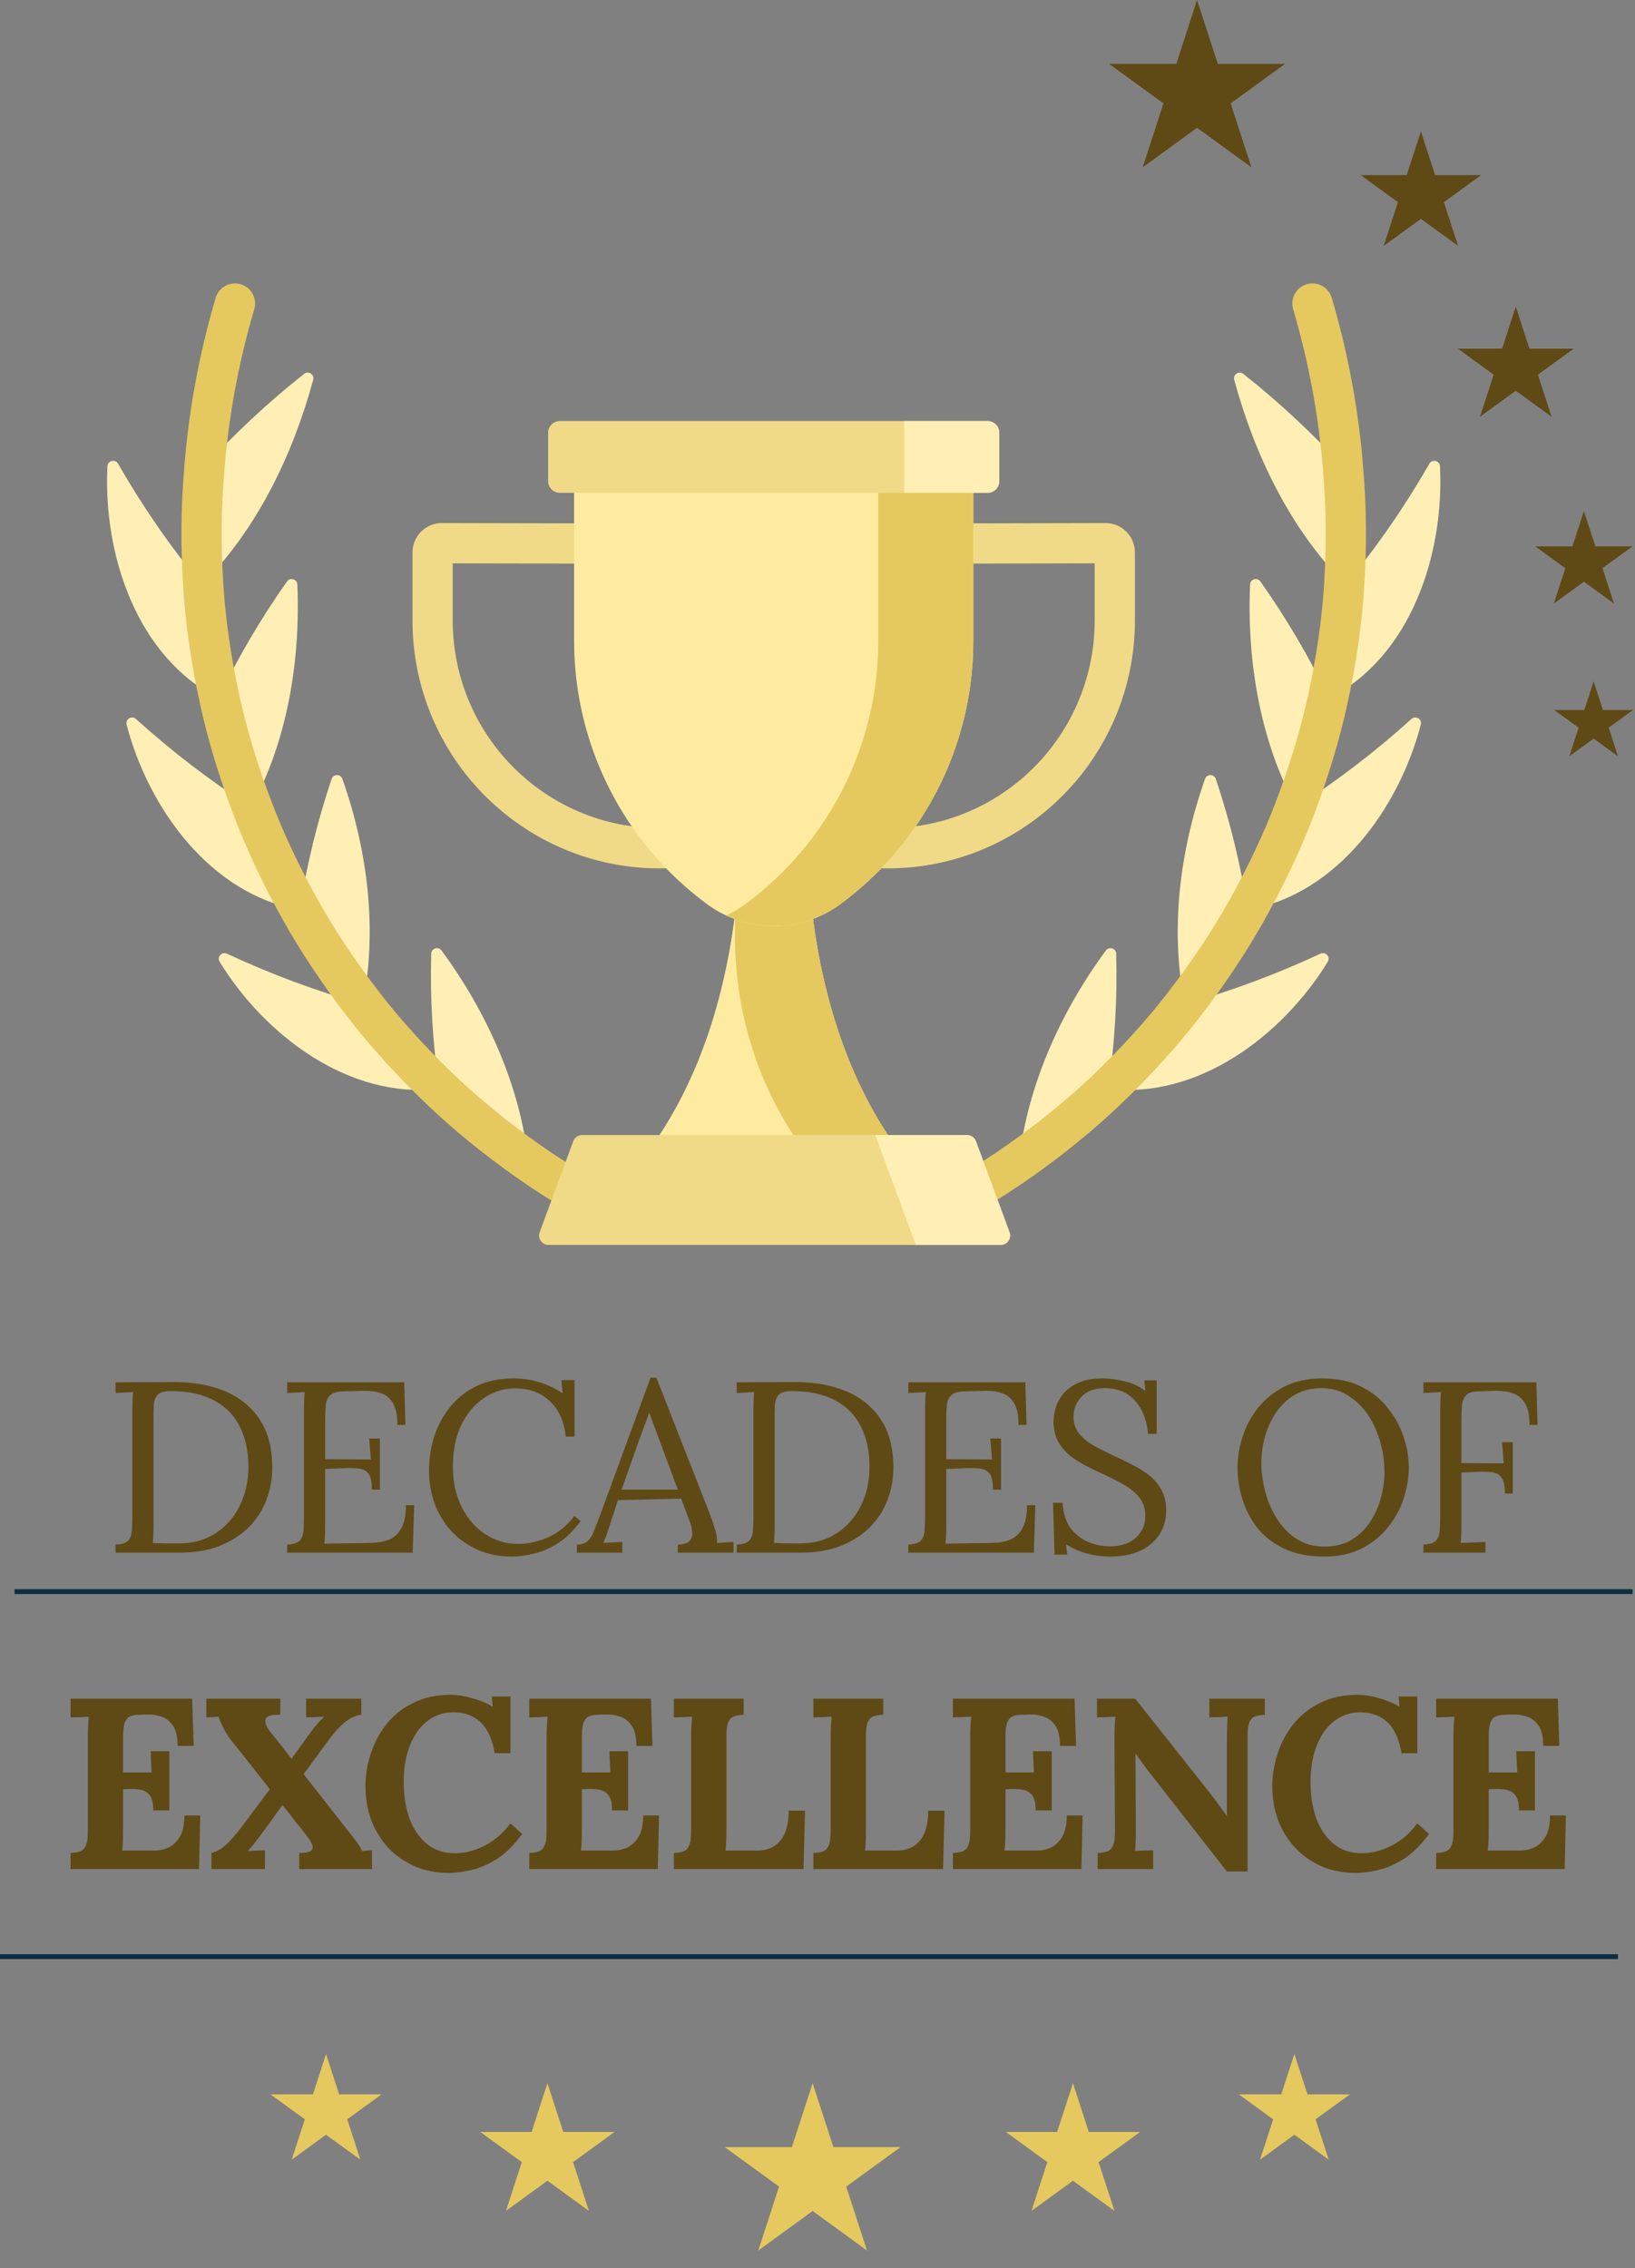 <svg width="336" height="466" viewBox="0 0 336 466" fill="none" xmlns="http://www.w3.org/2000/svg">
<rect x="0" y="0" width="336" height="466" fill="#808080" stroke="none"/>
<path d="M23.75 317.35C25.017 317.283 25.883 317 26.35 316.5C26.817 315.967 27.067 315.25 27.1 314.35C27.167 313.417 27.2 312.367 27.2 311.2V289.6C27.2 288.2 27.25 287 27.35 286C26.75 286.033 26.15 286.067 25.55 286.1C24.95 286.133 24.35 286.167 23.75 286.2V284L35.55 283.95C39.583 283.917 43.117 284.533 46.15 285.8C49.217 287.067 51.617 289 53.35 291.6C55.083 294.2 55.95 297.517 55.95 301.55C55.95 303.85 55.55 306.05 54.75 308.15C53.95 310.25 52.75 312.117 51.15 313.75C49.55 315.35 47.55 316.633 45.15 317.6C42.783 318.533 40.033 319 36.9 319H23.75V317.35ZM31.55 313.1C31.55 314.833 31.5 316.133 31.4 317C32.733 317.067 33.9 317.1 34.9 317.1C35.933 317.1 36.55 317.1 36.75 317.1C39.617 317.1 42.117 316.417 44.25 315.05C46.417 313.65 48.083 311.767 49.25 309.4C50.45 307 51.05 304.317 51.05 301.35C51.05 298.183 50.467 295.45 49.3 293.15C48.167 290.817 46.417 289.017 44.05 287.75C41.683 286.45 38.667 285.8 35 285.8C33.767 285.8 32.9 286.05 32.4 286.55C31.933 287.05 31.667 287.75 31.6 288.65C31.567 289.55 31.55 290.6 31.55 291.8V313.1ZM76.418 306.05C76.418 304.583 76.218 303.533 75.818 302.9C75.418 302.267 74.784 301.883 73.918 301.75C73.051 301.617 71.901 301.583 70.468 301.65L66.818 301.8V313.25C66.818 314.983 66.768 316.283 66.668 317.15L76.218 317C77.684 316.967 78.951 316.733 80.018 316.3C81.084 315.833 81.918 315.033 82.518 313.9C83.118 312.767 83.418 311.217 83.418 309.25H85.118L84.818 319H59.018V317.35C60.284 317.283 61.151 317 61.618 316.5C62.084 315.967 62.334 315.25 62.368 314.35C62.434 313.417 62.468 312.367 62.468 311.2V289.6C62.468 288.2 62.518 287 62.618 286C62.018 286.033 61.418 286.067 60.818 286.1C60.218 286.133 59.618 286.167 59.018 286.2V284H83.068L83.318 292.75H81.668C81.668 290.783 81.368 289.3 80.768 288.3C80.168 287.267 79.351 286.583 78.318 286.25C77.318 285.883 76.184 285.717 74.918 285.75L70.618 285.85C69.384 285.883 68.501 286.117 67.968 286.55C67.434 286.983 67.101 287.633 66.968 288.5C66.868 289.333 66.818 290.433 66.818 291.8V299.8L76.218 299.85L75.868 295.55H78.068V306.05H76.418ZM116.271 295.15C115.938 292.017 114.838 289.583 112.971 287.85C111.138 286.117 108.771 285.25 105.871 285.25C103.504 285.25 101.354 285.917 99.421 287.25C97.488 288.55 95.938 290.4 94.771 292.8C93.638 295.2 93.071 298.033 93.071 301.3C93.071 304.433 93.671 307.2 94.871 309.6C96.071 312 97.688 313.867 99.721 315.2C101.754 316.533 104.004 317.2 106.471 317.2C108.638 317.2 110.771 316.717 112.871 315.75C114.971 314.75 116.688 313.317 118.021 311.45L119.321 312.5C117.888 314.467 116.338 315.983 114.671 317.05C113.004 318.117 111.338 318.833 109.671 319.2C108.038 319.6 106.538 319.8 105.171 319.8C102.671 319.8 100.371 319.35 98.271 318.45C96.204 317.55 94.404 316.3 92.871 314.7C91.371 313.067 90.204 311.183 89.371 309.05C88.571 306.883 88.171 304.55 88.171 302.05C88.171 299.683 88.521 297.383 89.221 295.15C89.954 292.917 91.038 290.9 92.471 289.1C93.904 287.3 95.704 285.867 97.871 284.8C100.071 283.733 102.621 283.2 105.521 283.2C109.188 283.2 112.554 284.217 115.621 286.25L115.371 283.55H118.071V295.15H116.271ZM118.544 319V317.35C119.544 317.35 120.31 317.083 120.844 316.55C121.377 316.017 121.81 315.283 122.144 314.35C122.51 313.417 122.927 312.333 123.394 311.1L133.694 283.05H134.894L146.044 311.5C146.31 312.2 146.61 313.1 146.944 314.2C147.277 315.3 147.41 316.233 147.344 317C147.91 316.967 148.477 316.933 149.044 316.9C149.61 316.867 150.177 316.833 150.744 316.8V319H139.294V317.35C140.56 317.317 141.394 317.033 141.794 316.5C142.194 315.967 142.344 315.333 142.244 314.6C142.144 313.867 141.977 313.2 141.744 312.6L139.994 307.9L126.994 308.2L125.244 313.55C125.01 314.35 124.794 314.983 124.594 315.45C124.427 315.917 124.227 316.433 123.994 317C124.66 316.967 125.31 316.933 125.944 316.9C126.61 316.867 127.26 316.833 127.894 316.8V319H118.544ZM127.744 306.05H139.294L135.744 296.5C135.377 295.467 134.994 294.45 134.594 293.45C134.227 292.417 133.86 291.383 133.494 290.35H133.394C133.06 291.283 132.71 292.217 132.344 293.15C132.01 294.083 131.66 295.033 131.294 296L127.744 306.05ZM151.393 317.35C152.659 317.283 153.526 317 153.993 316.5C154.459 315.967 154.709 315.25 154.743 314.35C154.809 313.417 154.843 312.367 154.843 311.2V289.6C154.843 288.2 154.893 287 154.993 286C154.393 286.033 153.793 286.067 153.193 286.1C152.593 286.133 151.993 286.167 151.393 286.2V284L163.193 283.95C167.226 283.917 170.759 284.533 173.793 285.8C176.859 287.067 179.259 289 180.993 291.6C182.726 294.2 183.593 297.517 183.593 301.55C183.593 303.85 183.193 306.05 182.393 308.15C181.593 310.25 180.393 312.117 178.793 313.75C177.193 315.35 175.193 316.633 172.793 317.6C170.426 318.533 167.676 319 164.543 319H151.393V317.35ZM159.193 313.1C159.193 314.833 159.143 316.133 159.043 317C160.376 317.067 161.543 317.1 162.543 317.1C163.576 317.1 164.193 317.1 164.393 317.1C167.259 317.1 169.759 316.417 171.893 315.05C174.059 313.65 175.726 311.767 176.893 309.4C178.093 307 178.693 304.317 178.693 301.35C178.693 298.183 178.109 295.45 176.943 293.15C175.809 290.817 174.059 289.017 171.693 287.75C169.326 286.45 166.309 285.8 162.643 285.8C161.409 285.8 160.543 286.05 160.043 286.55C159.576 287.05 159.309 287.75 159.243 288.65C159.209 289.55 159.193 290.6 159.193 291.8V313.1ZM204.06 306.05C204.06 304.583 203.86 303.533 203.46 302.9C203.06 302.267 202.427 301.883 201.56 301.75C200.693 301.617 199.543 301.583 198.11 301.65L194.46 301.8V313.25C194.46 314.983 194.41 316.283 194.31 317.15L203.86 317C205.327 316.967 206.593 316.733 207.66 316.3C208.727 315.833 209.56 315.033 210.16 313.9C210.76 312.767 211.06 311.217 211.06 309.25H212.76L212.46 319H186.66V317.35C187.927 317.283 188.793 317 189.26 316.5C189.727 315.967 189.977 315.25 190.01 314.35C190.077 313.417 190.11 312.367 190.11 311.2V289.6C190.11 288.2 190.16 287 190.26 286C189.66 286.033 189.06 286.067 188.46 286.1C187.86 286.133 187.26 286.167 186.66 286.2V284H210.71L210.96 292.75H209.31C209.31 290.783 209.01 289.3 208.41 288.3C207.81 287.267 206.993 286.583 205.96 286.25C204.96 285.883 203.827 285.717 202.56 285.75L198.26 285.85C197.027 285.883 196.143 286.117 195.61 286.55C195.077 286.983 194.743 287.633 194.61 288.5C194.51 289.333 194.46 290.433 194.46 291.8V299.8L203.86 299.85L203.51 295.55H205.71V306.05H204.06ZM235.914 294.6C235.814 293 235.43 291.483 234.764 290.05C234.097 288.617 233.13 287.45 231.864 286.55C230.597 285.65 228.98 285.2 227.014 285.2C224.947 285.2 223.364 285.783 222.264 286.95C221.164 288.117 220.614 289.483 220.614 291.05C220.614 292.45 221.014 293.633 221.814 294.6C222.614 295.533 223.647 296.367 224.914 297.1C226.214 297.8 227.58 298.483 229.014 299.15C230.28 299.717 231.547 300.333 232.814 301C234.08 301.633 235.23 302.367 236.264 303.2C237.297 304.033 238.114 305.033 238.714 306.2C239.347 307.333 239.664 308.7 239.664 310.3C239.664 313.067 238.647 315.35 236.614 317.15C234.58 318.917 231.697 319.8 227.964 319.8C226.464 319.8 224.914 319.583 223.314 319.15C221.714 318.717 220.297 318.083 219.064 317.25L219.314 319.4H216.714L216.414 308.75H218.364C218.53 311.683 219.547 313.917 221.414 315.45C223.28 316.95 225.53 317.7 228.164 317.7C229.464 317.7 230.664 317.467 231.764 317C232.864 316.5 233.73 315.783 234.364 314.85C235.03 313.917 235.364 312.783 235.364 311.45C235.364 309.95 234.964 308.7 234.164 307.7C233.364 306.7 232.33 305.833 231.064 305.1C229.797 304.367 228.447 303.667 227.014 303C225.747 302.433 224.497 301.833 223.264 301.2C222.03 300.567 220.897 299.85 219.864 299.05C218.864 298.217 218.047 297.233 217.414 296.1C216.814 294.967 216.514 293.6 216.514 292C216.514 291.133 216.664 290.2 216.964 289.2C217.264 288.2 217.78 287.25 218.514 286.35C219.28 285.417 220.314 284.667 221.614 284.1C222.947 283.5 224.63 283.2 226.664 283.2C227.93 283.2 229.347 283.383 230.914 283.75C232.514 284.083 233.997 284.75 235.364 285.75L235.164 283.6H237.714V294.6H235.914ZM272.118 319.8C268.951 319.8 266.234 319.267 263.968 318.2C261.701 317.133 259.851 315.717 258.418 313.95C257.018 312.15 255.984 310.167 255.318 308C254.651 305.833 254.318 303.667 254.318 301.5C254.318 299.4 254.668 297.283 255.368 295.15C256.068 292.983 257.134 291 258.568 289.2C260.034 287.4 261.851 285.95 264.018 284.85C266.218 283.75 268.784 283.2 271.718 283.2C274.784 283.2 277.434 283.75 279.668 284.85C281.901 285.95 283.734 287.417 285.168 289.25C286.634 291.05 287.718 293.017 288.418 295.15C289.151 297.283 289.518 299.4 289.518 301.5C289.518 303.567 289.168 305.683 288.468 307.85C287.768 309.983 286.684 311.967 285.218 313.8C283.784 315.6 281.984 317.05 279.818 318.15C277.651 319.25 275.084 319.8 272.118 319.8ZM272.218 317.75C274.284 317.75 276.084 317.317 277.618 316.45C279.151 315.55 280.418 314.367 281.418 312.9C282.451 311.4 283.218 309.75 283.718 307.95C284.251 306.117 284.518 304.283 284.518 302.45C284.518 300.383 284.234 298.333 283.668 296.3C283.101 294.267 282.268 292.417 281.168 290.75C280.068 289.083 278.701 287.75 277.068 286.75C275.468 285.717 273.634 285.2 271.568 285.2C269.501 285.2 267.684 285.65 266.118 286.55C264.584 287.45 263.301 288.65 262.268 290.15C261.268 291.617 260.501 293.267 259.968 295.1C259.468 296.9 259.218 298.733 259.218 300.6C259.218 302.433 259.468 304.35 259.968 306.35C260.501 308.35 261.301 310.217 262.368 311.95C263.434 313.683 264.784 315.083 266.418 316.15C268.051 317.217 269.984 317.75 272.218 317.75ZM292.525 319V317.35C293.792 317.283 294.659 317 295.125 316.5C295.592 315.967 295.842 315.25 295.875 314.35C295.942 313.417 295.975 312.367 295.975 311.2V289.6C295.975 288.2 296.025 287 296.125 286C295.525 286.033 294.925 286.067 294.325 286.1C293.725 286.133 293.125 286.167 292.525 286.2V284H315.725L315.975 292.75H314.325C314.325 290.783 314.009 289.3 313.375 288.3C312.742 287.267 311.909 286.583 310.875 286.25C309.842 285.883 308.692 285.717 307.425 285.75L303.775 285.85C302.542 285.883 301.692 286.183 301.225 286.75C300.759 287.283 300.492 288 300.425 288.9C300.359 289.8 300.325 290.833 300.325 292V300.6L309.025 300.65L308.675 296.3H310.875V306.85H309.275C309.275 305.35 309.059 304.283 308.625 303.65C308.225 303.017 307.592 302.633 306.725 302.5C305.859 302.367 304.725 302.333 303.325 302.4L300.325 302.55V313.05C300.325 314.817 300.275 316.133 300.175 317C301.042 316.967 301.892 316.933 302.725 316.9C303.592 316.867 304.442 316.833 305.275 316.8V319H292.525Z" fill="#5F4915"/>
<path d="M31.5 371.95C31.5 370.55 31.283 369.55 30.85 368.95C30.417 368.317 29.817 367.917 29.05 367.75C28.317 367.583 27.5 367.517 26.6 367.55L25.3 367.6V375.8C25.3 376.7 25.283 377.55 25.25 378.35C25.217 379.15 25.167 379.767 25.1 380.2H31.8C32.8 380.2 33.767 379.983 34.7 379.55C35.633 379.083 36.4 378.333 37 377.3C37.6 376.233 37.9 374.8 37.9 373H41.15L40.9 384H14.5V380.7C15.267 380.667 15.9 380.567 16.4 380.4C16.933 380.233 17.333 379.85 17.6 379.25C17.9 378.65 18.05 377.683 18.05 376.35V357.2C18.05 356.3 18.067 355.433 18.1 354.6C18.167 353.767 18.217 353.133 18.25 352.7C17.717 352.733 17.05 352.767 16.25 352.8C15.45 352.8 14.867 352.817 14.5 352.85V349H39.5L39.8 358.7H36.5C36.5 356.867 36.183 355.483 35.55 354.55C34.917 353.617 34.133 353 33.2 352.7C32.267 352.367 31.35 352.217 30.45 352.25L28.65 352.3C27.95 352.3 27.35 352.4 26.85 352.6C26.35 352.767 25.967 353.167 25.7 353.8C25.433 354.4 25.3 355.35 25.3 356.65V364.15H31.15L30.95 359.8H34.8V371.95H31.5ZM43.451 384V380.7C44.418 380.467 45.385 379.933 46.351 379.1C47.318 378.233 48.418 376.983 49.651 375.35L55.451 367.6C54.118 365.9 52.785 364.2 51.451 362.5C50.118 360.8 48.768 359.1 47.401 357.4C46.868 356.7 46.385 355.933 45.951 355.1C45.518 354.233 45.168 353.433 44.901 352.7C44.368 352.733 43.901 352.767 43.501 352.8C43.135 352.8 42.768 352.817 42.401 352.85V349H57.601V352.3H57.101C55.535 352.3 54.684 352.633 54.551 353.3C54.418 353.933 54.718 354.733 55.451 355.7C56.218 356.633 56.968 357.567 57.701 358.5C58.434 359.433 59.168 360.383 59.901 361.35L63.701 356.1C64.401 355.133 64.951 354.433 65.351 354C65.784 353.533 66.218 353.1 66.651 352.7C66.118 352.733 65.451 352.767 64.651 352.8C63.851 352.8 63.268 352.817 62.901 352.85V349H74.251V352.3C73.118 352.433 71.984 352.95 70.851 353.85C69.751 354.75 68.534 356.117 67.201 357.95L62.401 364.5C63.968 366.5 65.534 368.5 67.101 370.5C68.668 372.5 70.234 374.5 71.801 376.5C72.368 377.2 72.885 377.867 73.351 378.5C73.818 379.133 74.168 379.733 74.401 380.3C74.968 380.233 75.368 380.2 75.601 380.2C75.835 380.167 76.118 380.15 76.451 380.15V384H61.501V380.7C62.734 380.7 63.535 380.55 63.901 380.25C64.268 379.95 64.351 379.55 64.151 379.05C63.984 378.517 63.651 377.933 63.151 377.3C62.318 376.233 61.468 375.167 60.601 374.1C59.768 373 58.918 371.917 58.051 370.85C57.318 371.85 56.584 372.867 55.851 373.9C55.118 374.9 54.385 375.9 53.651 376.9C52.951 377.833 52.418 378.533 52.051 379C51.684 379.467 51.301 379.9 50.901 380.3C51.468 380.267 52.118 380.233 52.851 380.2C53.584 380.167 54.118 380.15 54.451 380.15V384H43.451ZM101.655 360.2C100.755 354.667 97.956 351.867 93.255 351.8C91.522 351.8 90.005 352.2 88.706 353C87.406 353.8 86.322 354.867 85.456 356.2C84.622 357.533 83.989 359.05 83.555 360.75C83.156 362.45 82.956 364.2 82.956 366C82.956 368.867 83.356 371.417 84.156 373.65C84.989 375.85 86.189 377.583 87.755 378.85C89.322 380.117 91.222 380.75 93.456 380.75C95.555 380.75 97.639 380.217 99.706 379.15C101.772 378.05 103.505 376.533 104.905 374.6L107.305 376.8C105.672 379.033 103.955 380.733 102.155 381.9C100.355 383.033 98.589 383.8 96.856 384.2C95.156 384.6 93.622 384.8 92.255 384.8C89.689 384.8 87.356 384.35 85.255 383.45C83.156 382.517 81.339 381.25 79.805 379.65C78.305 378.017 77.139 376.133 76.305 374C75.505 371.833 75.106 369.5 75.106 367C75.106 364.733 75.472 362.483 76.206 360.25C76.939 358.017 78.022 356 79.456 354.2C80.922 352.367 82.755 350.917 84.956 349.85C87.156 348.75 89.706 348.2 92.606 348.2C93.906 348.2 95.322 348.417 96.856 348.85C98.422 349.25 99.889 349.85 101.255 350.65L101.055 348.55H104.905V360.2H101.655ZM125.779 371.95C125.779 370.55 125.563 369.55 125.129 368.95C124.696 368.317 124.096 367.917 123.329 367.75C122.596 367.583 121.779 367.517 120.879 367.55L119.579 367.6V375.8C119.579 376.7 119.563 377.55 119.529 378.35C119.496 379.15 119.446 379.767 119.379 380.2H126.079C127.079 380.2 128.046 379.983 128.979 379.55C129.913 379.083 130.679 378.333 131.279 377.3C131.879 376.233 132.179 374.8 132.179 373H135.429L135.179 384H108.779V380.7C109.546 380.667 110.179 380.567 110.679 380.4C111.213 380.233 111.613 379.85 111.879 379.25C112.179 378.65 112.329 377.683 112.329 376.35V357.2C112.329 356.3 112.346 355.433 112.379 354.6C112.446 353.767 112.496 353.133 112.529 352.7C111.996 352.733 111.329 352.767 110.529 352.8C109.729 352.8 109.146 352.817 108.779 352.85V349H133.779L134.079 358.7H130.779C130.779 356.867 130.463 355.483 129.829 354.55C129.196 353.617 128.413 353 127.479 352.7C126.546 352.367 125.629 352.217 124.729 352.25L122.929 352.3C122.229 352.3 121.629 352.4 121.129 352.6C120.629 352.767 120.246 353.167 119.979 353.8C119.713 354.4 119.579 355.35 119.579 356.65V364.15H125.429L125.229 359.8H129.079V371.95H125.779ZM138.48 384V380.7C139.247 380.667 139.88 380.567 140.38 380.4C140.914 380.233 141.314 379.85 141.58 379.25C141.88 378.65 142.03 377.683 142.03 376.35V357.2C142.03 356.3 142.047 355.433 142.08 354.6C142.147 353.767 142.197 353.133 142.23 352.7C141.697 352.733 141.03 352.767 140.23 352.8C139.43 352.8 138.847 352.817 138.48 352.85V349H152.83V352.3C152.097 352.333 151.464 352.433 150.93 352.6C150.397 352.767 149.98 353.15 149.68 353.75C149.414 354.317 149.28 355.283 149.28 356.65V375.8C149.28 376.7 149.264 377.55 149.23 378.35C149.197 379.15 149.147 379.767 149.08 380.2H155.78C157.747 380.167 159.28 379.483 160.38 378.15C161.514 376.783 162.08 374.733 162.08 372H165.43L165.13 384H138.48ZM167.156 384V380.7C167.923 380.667 168.556 380.567 169.056 380.4C169.59 380.233 169.99 379.85 170.256 379.25C170.556 378.65 170.706 377.683 170.706 376.35V357.2C170.706 356.3 170.723 355.433 170.756 354.6C170.823 353.767 170.873 353.133 170.906 352.7C170.373 352.733 169.706 352.767 168.906 352.8C168.106 352.8 167.523 352.817 167.156 352.85V349H181.506V352.3C180.773 352.333 180.14 352.433 179.606 352.6C179.073 352.767 178.656 353.15 178.356 353.75C178.09 354.317 177.956 355.283 177.956 356.65V375.8C177.956 376.7 177.94 377.55 177.906 378.35C177.873 379.15 177.823 379.767 177.756 380.2H184.456C186.423 380.167 187.956 379.483 189.056 378.15C190.19 376.783 190.756 374.733 190.756 372H194.106L193.806 384H167.156ZM212.832 371.95C212.832 370.55 212.615 369.55 212.182 368.95C211.749 368.317 211.149 367.917 210.382 367.75C209.649 367.583 208.832 367.517 207.932 367.55L206.632 367.6V375.8C206.632 376.7 206.615 377.55 206.582 378.35C206.549 379.15 206.499 379.767 206.432 380.2H213.132C214.132 380.2 215.099 379.983 216.032 379.55C216.965 379.083 217.732 378.333 218.332 377.3C218.932 376.233 219.232 374.8 219.232 373H222.482L222.232 384H195.832V380.7C196.599 380.667 197.232 380.567 197.732 380.4C198.265 380.233 198.665 379.85 198.932 379.25C199.232 378.65 199.382 377.683 199.382 376.35V357.2C199.382 356.3 199.399 355.433 199.432 354.6C199.499 353.767 199.549 353.133 199.582 352.7C199.049 352.733 198.382 352.767 197.582 352.8C196.782 352.8 196.199 352.817 195.832 352.85V349H220.832L221.132 358.7H217.832C217.832 356.867 217.515 355.483 216.882 354.55C216.249 353.617 215.465 353 214.532 352.7C213.599 352.367 212.682 352.217 211.782 352.25L209.982 352.3C209.282 352.3 208.682 352.4 208.182 352.6C207.682 352.767 207.299 353.167 207.032 353.8C206.765 354.4 206.632 355.35 206.632 356.65V364.15H212.482L212.282 359.8H216.132V371.95H212.832ZM252.133 384.5L236.133 364.05C235.7 363.483 235.25 362.883 234.783 362.25C234.317 361.617 233.85 360.967 233.383 360.3H233.333L233.433 375.8C233.433 376.7 233.417 377.567 233.383 378.4C233.35 379.233 233.3 379.867 233.233 380.3C233.767 380.233 234.433 380.2 235.233 380.2C236.067 380.167 236.65 380.15 236.983 380.15V384H225.583V380.7C226.35 380.667 226.983 380.567 227.483 380.4C228.017 380.233 228.417 379.85 228.683 379.25C228.983 378.65 229.133 377.683 229.133 376.35L229.033 357.2C229.033 356.3 229.05 355.433 229.083 354.6C229.117 353.767 229.167 353.133 229.233 352.7C228.7 352.733 228.017 352.767 227.183 352.8C226.383 352.8 225.8 352.817 225.433 352.85V349H233.283L248.583 368.3C249.417 369.367 250.1 370.283 250.633 371.05C251.2 371.817 251.683 372.483 252.083 373.05H252.133V357.2C252.133 356.3 252.15 355.433 252.183 354.6C252.217 353.767 252.25 353.133 252.283 352.7C251.75 352.733 251.083 352.767 250.283 352.8C249.483 352.8 248.9 352.817 248.533 352.85V349H259.933V352.3C259.2 352.333 258.567 352.433 258.033 352.6C257.5 352.767 257.083 353.15 256.783 353.75C256.517 354.317 256.383 355.283 256.383 356.65V384.5H252.133ZM288.017 360.2C287.117 354.667 284.317 351.867 279.617 351.8C277.883 351.8 276.367 352.2 275.067 353C273.767 353.8 272.683 354.867 271.817 356.2C270.983 357.533 270.35 359.05 269.917 360.75C269.517 362.45 269.317 364.2 269.317 366C269.317 368.867 269.717 371.417 270.517 373.65C271.35 375.85 272.55 377.583 274.117 378.85C275.683 380.117 277.583 380.75 279.817 380.75C281.917 380.75 284 380.217 286.067 379.15C288.133 378.05 289.867 376.533 291.267 374.6L293.667 376.8C292.033 379.033 290.317 380.733 288.517 381.9C286.717 383.033 284.95 383.8 283.217 384.2C281.517 384.6 279.983 384.8 278.617 384.8C276.05 384.8 273.717 384.35 271.617 383.45C269.517 382.517 267.7 381.25 266.167 379.65C264.667 378.017 263.5 376.133 262.667 374C261.867 371.833 261.467 369.5 261.467 367C261.467 364.733 261.833 362.483 262.567 360.25C263.3 358.017 264.383 356 265.817 354.2C267.283 352.367 269.117 350.917 271.317 349.85C273.517 348.75 276.067 348.2 278.967 348.2C280.267 348.2 281.683 348.417 283.217 348.85C284.783 349.25 286.25 349.85 287.617 350.65L287.417 348.55H291.267V360.2H288.017ZM312.141 371.95C312.141 370.55 311.924 369.55 311.491 368.95C311.057 368.317 310.457 367.917 309.691 367.75C308.957 367.583 308.141 367.517 307.241 367.55L305.941 367.6V375.8C305.941 376.7 305.924 377.55 305.891 378.35C305.857 379.15 305.807 379.767 305.741 380.2H312.441C313.441 380.2 314.407 379.983 315.341 379.55C316.274 379.083 317.041 378.333 317.641 377.3C318.241 376.233 318.541 374.8 318.541 373H321.791L321.541 384H295.141V380.7C295.907 380.667 296.541 380.567 297.041 380.4C297.574 380.233 297.974 379.85 298.241 379.25C298.541 378.65 298.691 377.683 298.691 376.35V357.2C298.691 356.3 298.707 355.433 298.741 354.6C298.807 353.767 298.857 353.133 298.891 352.7C298.357 352.733 297.691 352.767 296.891 352.8C296.091 352.8 295.507 352.817 295.141 352.85V349H320.141L320.441 358.7H317.141C317.141 356.867 316.824 355.483 316.191 354.55C315.557 353.617 314.774 353 313.841 352.7C312.907 352.367 311.991 352.217 311.091 352.25L309.291 352.3C308.591 352.3 307.991 352.4 307.491 352.6C306.991 352.767 306.607 353.167 306.341 353.8C306.074 354.4 305.941 355.35 305.941 356.65V364.15H311.791L311.591 359.8H315.441V371.95H312.141Z" fill="#5F4915"/>
<path d="M3 327H335.5" stroke="#0C2E44"/>
<path d="M0 402H332.5" stroke="#0C2E44"/>
<path d="M246 0L250.266 13.129H264.07L252.902 21.243L257.168 34.371L246 26.257L234.832 34.371L239.098 21.243L227.93 13.129H241.734L246 0Z" fill="#5F4915"/>
<path d="M167 428L171.266 441.129H185.07L173.902 449.243L178.168 462.371L167 454.257L155.832 462.371L160.098 449.243L148.93 441.129H162.734L167 428Z" fill="#E5C95F"/>
<path d="M112.5 428L115.755 438.019L126.29 438.019L117.767 444.211L121.023 454.231L112.5 448.039L103.977 454.231L107.233 444.211L98.71 438.019L109.245 438.019L112.5 428Z" fill="#E5C95F"/>
<path d="M220.5 428L217.245 438.019L206.71 438.019L215.233 444.211L211.977 454.231L220.5 448.039L229.023 454.231L225.767 444.211L234.29 438.019L223.755 438.019L220.5 428Z" fill="#E5C95F"/>
<path d="M67 422L69.694 430.292H78.413L71.359 435.416L74.053 443.708L67 438.584L59.947 443.708L62.641 435.416L55.587 430.292H64.306L67 422Z" fill="#E5C95F"/>
<path d="M266 422L263.306 430.292H254.587L261.641 435.416L258.947 443.708L266 438.584L273.053 443.708L270.359 435.416L277.413 430.292H268.694L266 422Z" fill="#E5C95F"/>
<path d="M292 27L294.919 35.983H304.364L296.723 41.534L299.641 50.517L292 44.966L284.359 50.517L287.277 41.534L279.636 35.983H289.081L292 27Z" fill="#5F4915"/>
<path d="M311.5 63L314.306 71.637H323.388L316.041 76.975L318.847 85.613L311.5 80.275L304.153 85.613L306.959 76.975L299.612 71.637H308.694L311.5 63Z" fill="#5F4915"/>
<path d="M325.5 105L327.857 112.255H335.486L329.314 116.739L331.672 123.995L325.5 119.511L319.328 123.995L321.686 116.739L315.514 112.255H323.143L325.5 105Z" fill="#5F4915"/>
<path d="M327.5 140L329.408 145.873L335.584 145.873L330.588 149.503L332.496 155.377L327.5 151.747L322.504 155.377L324.412 149.503L319.416 145.873L325.592 145.873L327.5 140Z" fill="#5F4915"/>
<g clip-path="url(#clip0)">
<path d="M41.684 96.216C48.187 89.121 55.002 82.737 62.505 76.809C63.388 76.113 64.658 76.947 64.363 78.032C60.157 93.49 52.809 108.766 41.481 120.123C40.972 112.173 40.965 104.156 41.684 96.216Z" fill="#FFEFB4"/>
<path d="M41.482 120.129C34.942 112.236 29.322 104.076 24.258 95.267C23.679 94.26 22.139 94.619 22.08 95.779C21.166 113.825 28.061 134.94 44.86 143.457C43.186 135.783 41.98 127.973 41.482 120.129Z" fill="#FFEFB4"/>
<path d="M44.859 143.451C48.975 134.982 53.582 127.103 58.982 119.466C59.623 118.56 61.06 118.975 61.106 120.084C61.764 135.672 59.089 152.151 51.62 165.835C48.851 158.551 46.516 151.07 44.859 143.451Z" fill="#FFEFB4"/>
<path d="M51.621 165.84C43.129 160.382 35.371 154.415 27.93 147.711C27.072 146.938 25.725 147.746 26.016 148.863C30.499 166.1 43.319 183.789 61.571 186.913C57.777 180.138 54.378 173.106 51.621 165.84Z" fill="#FFEFB4"/>
<path d="M61.568 186.908C63.056 177.669 65.183 168.856 68.145 160.045C68.498 158.997 69.986 158.976 70.355 160.019C75.535 174.644 77.634 191.143 74.508 206.306C69.757 200.157 65.362 193.695 61.568 186.908Z" fill="#FFEFB4"/>
<path d="M74.512 206.311C64.831 203.568 55.685 200.139 46.628 195.934C45.582 195.448 44.533 196.613 45.136 197.596C54.449 212.783 71.884 225.932 90.248 223.666C84.611 218.265 79.284 212.496 74.512 206.311Z" fill="#FFEFB4"/>
<path d="M90.243 223.662C88.923 214.354 88.361 205.275 88.621 195.942C88.651 194.836 90.071 194.383 90.728 195.273C100.003 207.848 106.923 223.124 108.578 238.611C102.129 234.078 95.936 229.124 90.243 223.662Z" fill="#FFEFB4"/>
<path d="M276.316 96.216C269.813 89.121 262.998 82.737 255.495 76.809C254.612 76.113 253.342 76.947 253.637 78.032C257.843 93.49 265.191 108.766 276.519 120.123C277.028 112.173 277.035 104.156 276.316 96.216Z" fill="#FFEFB4"/>
<path d="M276.518 120.129C283.058 112.236 288.678 104.076 293.742 95.267C294.321 94.26 295.861 94.619 295.92 95.779C296.834 113.825 289.939 134.94 273.14 143.457C274.814 135.783 276.02 127.973 276.518 120.129Z" fill="#FFEFB4"/>
<path d="M273.141 143.451C269.025 134.982 264.418 127.103 259.018 119.466C258.377 118.56 256.94 118.975 256.894 120.084C256.236 135.672 258.911 152.151 266.38 165.835C269.149 158.551 271.484 151.07 273.141 143.451Z" fill="#FFEFB4"/>
<path d="M266.378 165.84C274.871 160.382 282.628 154.415 290.07 147.711C290.928 146.938 292.275 147.746 291.984 148.863C287.501 166.1 274.681 183.789 256.429 186.913C260.223 180.138 263.622 173.106 266.378 165.84Z" fill="#FFEFB4"/>
<path d="M256.432 186.908C254.945 177.669 252.817 168.856 249.855 160.045C249.503 158.997 248.014 158.976 247.645 160.019C242.465 174.644 240.366 191.143 243.492 206.306C248.243 200.157 252.638 193.695 256.432 186.908Z" fill="#FFEFB4"/>
<path d="M243.488 206.311C253.169 203.568 262.314 200.139 271.372 195.934C272.418 195.448 273.467 196.613 272.864 197.596C263.551 212.783 246.116 225.932 227.752 223.666C233.389 218.265 238.716 212.496 243.488 206.311Z" fill="#FFEFB4"/>
<path d="M227.756 223.662C229.077 214.354 229.639 205.275 229.379 195.942C229.348 194.836 227.929 194.383 227.272 195.273C217.997 207.848 211.077 223.124 209.421 238.611C215.871 234.078 222.064 229.124 227.756 223.662Z" fill="#FFEFB4"/>
<path d="M131.227 247.105C123.816 243.45 117.041 239.474 111.091 235.288C111.089 235.287 111.088 235.286 111.087 235.285C111.085 235.285 111.085 235.284 111.084 235.283C104.443 230.617 98.456 225.737 93.286 220.777C93.285 220.776 93.284 220.775 93.283 220.774C87.48 215.215 82.338 209.546 77.999 203.922C77.998 203.92 77.997 203.919 77.996 203.917C77.995 203.917 77.995 203.916 77.995 203.916C73.1 197.58 68.871 191.243 65.424 185.076C65.423 185.073 65.421 185.071 65.419 185.067C61.51 178.085 58.26 171.204 55.76 164.613C55.759 164.61 55.758 164.608 55.757 164.606V164.605C52.901 157.091 50.691 149.778 49.188 142.868C49.188 142.867 49.188 142.866 49.188 142.866C47.462 134.953 46.358 127.334 45.907 120.221C45.907 120.218 45.906 120.214 45.906 120.211C45.381 112.02 45.446 104.212 46.1 97.005C46.108 96.918 46.108 96.831 46.11 96.744C46.973 85.6 49.036 74.428 52.252 63.534C52.898 61.344 51.647 59.044 49.456 58.398C47.267 57.751 44.966 59.002 44.32 61.193C40.905 72.761 38.722 84.63 37.832 96.471C37.826 96.552 37.828 96.631 37.826 96.711C37.172 104.215 37.111 112.295 37.652 120.741C37.652 120.743 37.652 120.744 37.652 120.745C38.129 128.267 39.29 136.294 41.103 144.606C41.104 144.612 41.105 144.619 41.106 144.626C42.696 151.936 45.024 159.647 48.025 167.543C48.026 167.544 48.026 167.545 48.026 167.546C50.672 174.518 54.096 181.774 58.203 189.11C58.204 189.111 58.205 189.112 58.205 189.113C58.207 189.116 58.208 189.118 58.209 189.12C58.209 189.12 58.209 189.12 58.21 189.121C61.855 195.639 66.309 202.318 71.45 208.972C71.452 208.974 71.454 208.976 71.456 208.979C76.042 214.923 81.458 220.897 87.552 226.735C87.553 226.737 87.554 226.738 87.556 226.74C93.028 231.99 99.344 237.141 106.33 242.05C106.331 242.051 106.332 242.051 106.333 242.052C112.63 246.484 119.776 250.679 127.569 254.523C128.158 254.813 128.781 254.95 129.395 254.95C130.92 254.95 132.387 254.103 133.107 252.643C134.117 250.595 133.275 248.115 131.227 247.105Z" fill="#E5C95F"/>
<path d="M280.174 96.711C280.173 96.631 280.174 96.552 280.168 96.472C279.278 84.629 277.095 72.759 273.681 61.194C273.034 59.004 270.735 57.755 268.544 58.398C266.353 59.045 265.102 61.345 265.749 63.535C268.964 74.427 271.027 85.598 271.891 96.743C271.893 96.831 271.893 96.918 271.901 97.006C272.555 104.21 272.62 112.018 272.095 120.213C272.095 120.215 272.095 120.217 272.095 120.218C272.095 120.219 272.095 120.22 272.095 120.222C271.644 127.331 270.54 134.95 268.813 142.866C268.813 142.866 268.813 142.868 268.813 142.868C267.311 149.778 265.1 157.091 262.244 164.605C262.244 164.606 262.244 164.607 262.243 164.608C262.243 164.61 262.242 164.611 262.241 164.613C259.741 171.204 256.49 178.087 252.578 185.075C252.577 185.075 252.577 185.076 252.576 185.077C249.13 191.241 244.901 197.579 240.005 203.916C240.004 203.918 240.003 203.919 240.002 203.921C240.002 203.921 240.002 203.921 240.001 203.922C235.664 209.544 230.521 215.213 224.718 220.773C224.716 220.775 224.715 220.776 224.714 220.777C219.547 225.735 213.558 230.616 206.916 235.283C206.915 235.284 206.913 235.286 206.911 235.287C206.91 235.287 206.91 235.288 206.909 235.288C200.959 239.475 194.184 243.451 186.773 247.105C184.724 248.115 183.882 250.594 184.893 252.642C185.613 254.103 187.079 254.95 188.605 254.95C189.219 254.95 189.842 254.812 190.43 254.522C198.223 250.68 205.367 246.485 211.665 242.053C211.667 242.052 211.669 242.051 211.671 242.05C218.658 237.139 224.974 231.988 230.445 226.739C230.446 226.738 230.447 226.736 230.449 226.735C236.546 220.893 241.962 214.917 246.548 208.974C246.549 208.974 246.549 208.973 246.549 208.973C246.55 208.972 246.55 208.972 246.551 208.971C251.694 202.313 256.151 195.631 259.795 189.113C259.798 189.108 259.8 189.104 259.802 189.1C263.909 181.764 267.331 174.512 269.973 167.546C269.973 167.546 269.974 167.546 269.974 167.545C269.974 167.544 269.974 167.544 269.974 167.543C272.974 159.651 275.301 151.945 276.89 144.638C276.891 144.636 276.892 144.635 276.892 144.634C278.708 136.308 279.871 128.271 280.348 120.745C280.349 120.739 280.348 120.733 280.348 120.728C280.889 112.283 280.828 104.208 280.174 96.711Z" fill="#E5C95F"/>
<path d="M135.503 178.413C123.581 178.413 111.962 174.189 102.716 166.321C91.31 156.615 84.768 142.46 84.768 127.487V113.504C84.768 111.888 85.398 110.368 86.542 109.226C87.683 108.089 89.197 107.463 90.807 107.463C90.812 107.463 90.817 107.463 90.823 107.463L127.432 107.543C129.715 107.548 131.563 109.404 131.558 111.688C131.553 113.968 129.702 115.814 127.423 115.814C127.42 115.814 127.417 115.814 127.414 115.814L93.038 115.738L93.037 127.486C93.037 140.03 98.518 151.889 108.075 160.022C117.559 168.092 130.026 171.583 142.274 169.596C142.699 169.527 143.127 169.455 143.559 169.379C145.811 168.989 147.951 170.49 148.345 172.739C148.739 174.989 147.235 177.131 144.985 177.525C144.519 177.607 144.056 177.685 143.598 177.76C140.901 178.197 138.193 178.413 135.503 178.413Z" fill="#F0DA87"/>
<path d="M182.498 178.412C179.806 178.412 177.1 178.197 174.402 177.76C173.943 177.686 173.48 177.607 173.014 177.526C170.764 177.132 169.261 174.989 169.654 172.739C170.048 170.49 172.194 168.988 174.441 169.38C174.872 169.456 175.3 169.528 175.725 169.596C187.976 171.582 200.441 168.093 209.924 160.022C219.481 151.89 224.962 140.031 224.962 127.486V115.739L190.587 115.814C190.583 115.814 190.58 115.814 190.577 115.814C188.298 115.814 186.447 113.969 186.442 111.688C186.437 109.404 188.284 107.549 190.568 107.544L227.179 107.464C227.184 107.464 227.19 107.464 227.195 107.464C228.804 107.464 230.318 108.089 231.459 109.227C232.603 110.369 233.233 111.888 233.233 113.504V127.487C233.233 142.46 226.691 156.615 215.285 166.322C206.039 174.189 194.418 178.412 182.498 178.412Z" fill="#F0DA87"/>
<path d="M131.812 238.34H186.188C163.664 209.777 166.014 168.611 166.014 168.611H159H151.986C151.986 168.612 154.336 209.777 131.812 238.34Z" fill="#FFEBA0"/>
<path d="M166.015 168.612H159H151.986C151.986 168.612 152.35 175.003 151.414 184.496C149.63 202.59 154.118 220.843 164.708 235.622C165.365 236.54 166.046 237.446 166.75 238.34H186.189C163.664 209.777 166.015 168.612 166.015 168.612Z" fill="#E5C95F"/>
<path d="M117.982 95.614V131.689C117.982 153.032 128.126 173.105 145.309 185.765C153.451 191.763 164.549 191.763 172.691 185.765C189.874 173.105 200.018 153.032 200.018 131.689V95.614H117.982Z" fill="#FFEBA0"/>
<path d="M180.488 95.614V131.689C180.488 153.032 170.344 173.105 153.16 185.765C151.914 186.683 150.598 187.459 149.234 188.096C156.779 191.621 165.795 190.845 172.69 185.765C189.874 173.105 200.017 153.032 200.017 131.689V95.614H180.488Z" fill="#E5C95F"/>
<path d="M202.956 101.249H115.043C113.718 101.249 112.644 100.175 112.644 98.85V88.908C112.644 87.583 113.718 86.508 115.043 86.508H202.956C204.282 86.508 205.356 87.583 205.356 88.908V98.85C205.355 100.175 204.281 101.249 202.956 101.249Z" fill="#F0DA87"/>
<path d="M202.957 86.509H185.825V101.249H202.957C204.282 101.249 205.355 100.175 205.355 98.85V88.908C205.355 87.583 204.281 86.509 202.957 86.509Z" fill="#FFEFB4"/>
<path d="M205.646 255.773H112.722C111.375 255.773 110.44 254.432 110.907 253.168L117.808 234.47C118.088 233.709 118.813 233.205 119.623 233.205H198.746C199.556 233.205 200.28 233.709 200.561 234.47L207.462 253.168C207.928 254.432 206.993 255.773 205.646 255.773Z" fill="#F0DA87"/>
<path d="M207.462 253.168L200.561 234.47C200.28 233.709 199.556 233.205 198.745 233.205H179.873L188.202 255.773H205.646C206.993 255.773 207.928 254.432 207.462 253.168Z" fill="#FFEFB4"/>
</g>
<defs>
<clipPath id="clip0">
<rect width="274" height="274" fill="white" transform="translate(22 20)"/>
</clipPath>
</defs>
</svg>
